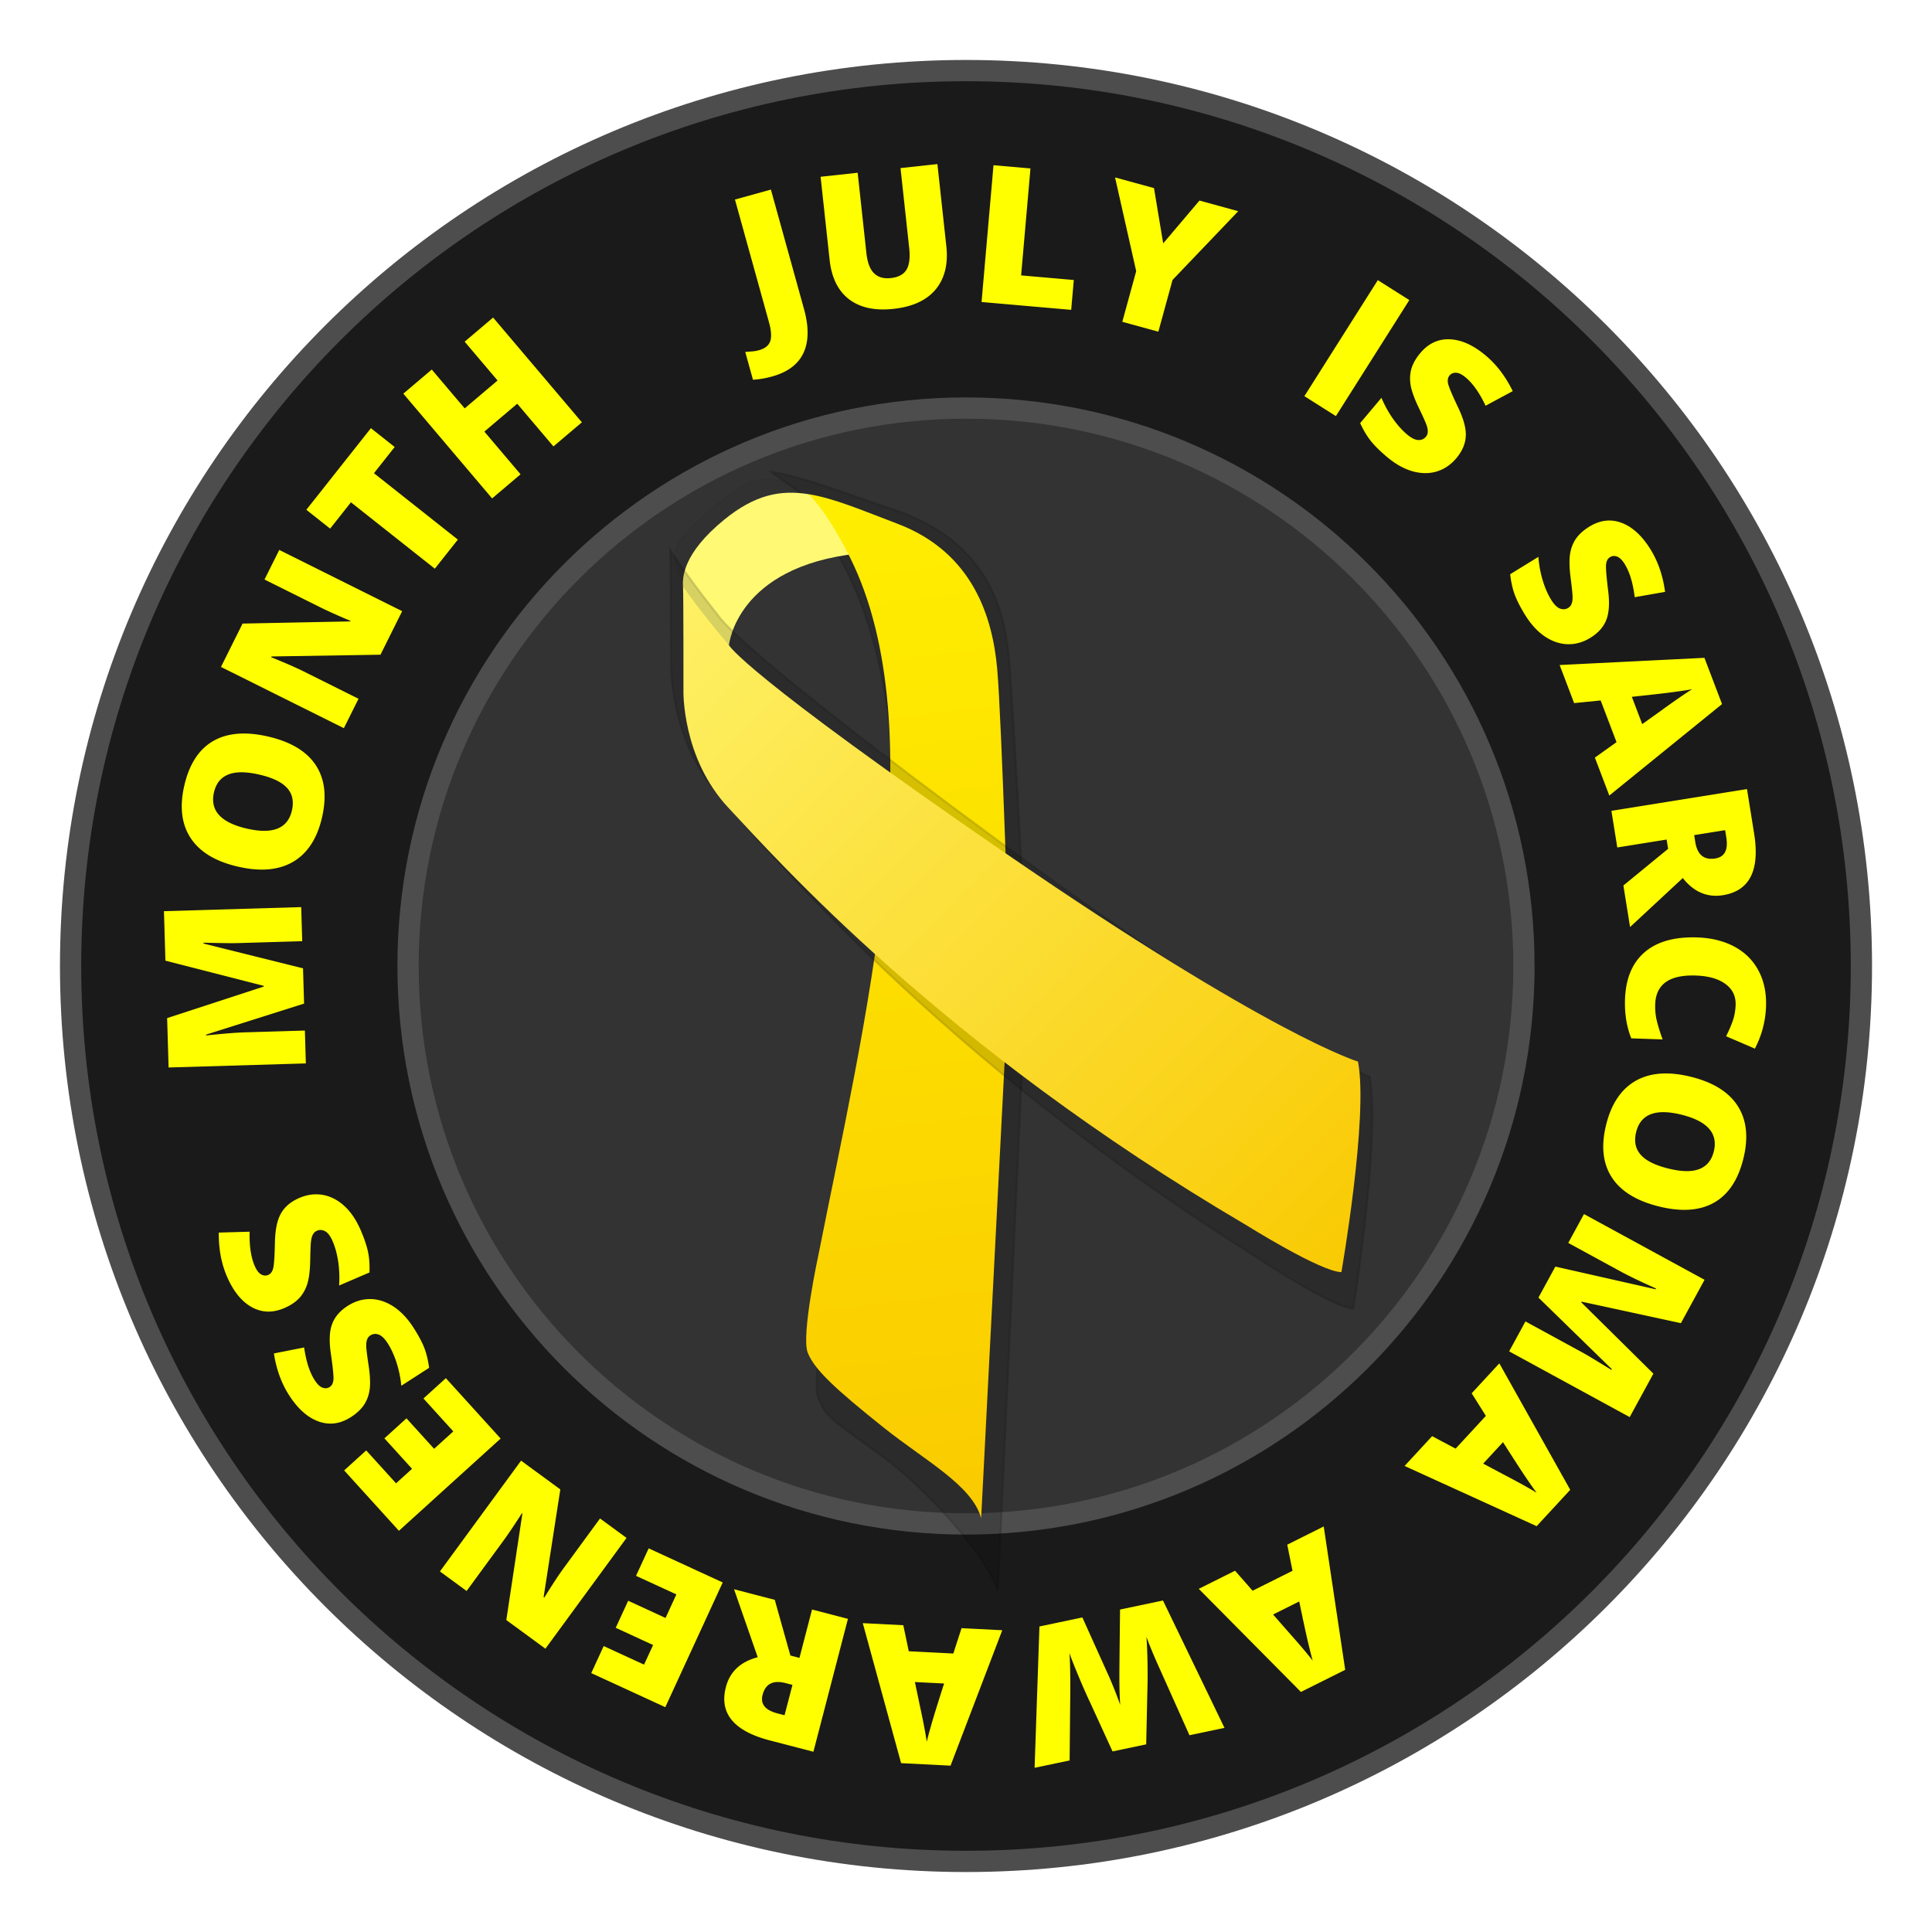 <?xml version="1.0"?>
<svg xmlns="http://www.w3.org/2000/svg" xmlns:xlink="http://www.w3.org/1999/xlink" width="1000" height="1000" viewBox="0 0 1000 1000">
  <defs>
    <linearGradient id="a">
      <stop offset="0" stop-color="#facc00"/>
      <stop offset="1" stop-color="#fe0"/>
    </linearGradient>
    <linearGradient id="b">
      <stop offset="0" stop-color="#f9c900"/>
      <stop offset="1" stop-color="#fef167"/>
    </linearGradient>
    <linearGradient id="c">
      <stop offset="0" stop-color="#facc00"/>
      <stop offset="1" stop-color="#fe0"/>
    </linearGradient>
    <linearGradient id="d">
      <stop offset="0" stop-color="#f9c900"/>
      <stop offset="1" stop-color="#fef167"/>
    </linearGradient>
    <linearGradient xlink:href="#c" id="g" gradientUnits="userSpaceOnUse" gradientTransform="translate(-72.865 .376)" x1="344.601" y1="1010.789" x2="287.027" y2="50.094"/>
    <linearGradient xlink:href="#d" id="i" gradientUnits="userSpaceOnUse" gradientTransform="translate(-72.865 .376)" x1="752.501" y1="828.076" x2="104.032" y2="105.238"/>
    <filter color-interpolation-filters="sRGB" x="-.09" width="1.18" y="-.103" height="1.205" id="e">
      <feGaussianBlur stdDeviation="8.025"/>
    </filter>
    <filter color-interpolation-filters="sRGB" x="-.122" width="1.244" y="-.031" height="1.061" id="f">
      <feGaussianBlur stdDeviation="16.067"/>
    </filter>
    <filter color-interpolation-filters="sRGB" id="h">
      <feGaussianBlur stdDeviation="17.989"/>
    </filter>
  </defs>
  <path d="M963.461 500c0 255.963-207.498 463.461-463.461 463.461-255.963 0-463.461-207.498-463.461-463.46C36.539 244.037 244.037 36.538 500 36.538c255.963 0 463.461 207.499 463.461 463.461z" fill="#1a1a1a"/>
  <g style="line-height:125%" font-size="70.85" font-weight="800" letter-spacing="0" word-spacing="0" fill="#ff0" font-family="Open Sans" text-anchor="middle">
    <path style="text-align:center;line-height:125%;-inkscape-font-specification:Open Sans Ultra-Bold" d="M399.607 194.874c-3.373.936-6.665 1.496-9.876 1.68l-3.989-14.382c1.052-.09 2.17-.181 3.355-.274 1.193-.062 2.446-.275 3.758-.639 3.06-.849 4.991-2.376 5.792-4.582.8-2.207.581-5.543-.657-10.009l-17.577-63.383 18.598-5.157 17.135 61.79c2.572 9.275 2.487 16.85-.257 22.723-2.735 5.904-8.162 9.982-16.282 12.233M485.198 84.926l4.622 42.53c1.006 9.247-.841 16.7-5.54 22.362-4.67 5.626-11.934 8.975-21.793 10.047-9.633 1.047-17.312-.613-23.035-4.978-5.691-4.37-9.04-11.178-10.045-20.425l-4.67-42.964 19.187-2.086 4.507 41.467c.543 4.994 1.871 8.517 3.985 10.57 2.114 2.051 4.992 2.88 8.632 2.484 3.899-.424 6.597-1.842 8.096-4.254 1.526-2.448 2.013-6.218 1.46-11.308L466.107 87l19.09-2.075M508.049 156.321l6.188-70.803 19.13 1.672-4.838 55.354 27.265 2.383-1.35 15.45-46.395-4.056M602.062 125.983l18.782-22.172 20.066 5.503-34.005 35.59-7.34 26.77-18.66-5.117 7.186-26.208-10.942-48.52 20.16 5.529 4.753 28.625M675.15 205.052l38.009-60.057 16.308 10.321-38.009 60.057-16.308-10.321M753.765 237.2c-2.836 3.373-6.216 5.655-10.138 6.846-3.902 1.165-8.08 1.124-12.536-.124-4.434-1.273-8.822-3.734-13.163-7.384-3.622-3.045-6.452-5.848-8.49-8.41-2.019-2.585-3.823-5.626-5.413-9.123l11.012-13.098a58.286 58.286 0 005.898 10.739c2.358 3.338 4.803 6.07 7.333 8.198 2.183 1.836 4.096 2.809 5.739 2.92 1.663.086 2.996-.466 3.997-1.657.626-.744.957-1.566.994-2.467.083-.904-.095-2.027-.533-3.37-.413-1.32-1.839-4.51-4.278-9.567-2.19-4.595-3.544-8.4-4.057-11.414-.49-2.994-.344-5.836.435-8.526.805-2.669 2.333-5.343 4.586-8.022 4.213-5.01 9.321-7.384 15.325-7.122 6.003.263 12.192 3.075 18.567 8.435 5.631 4.735 10.279 10.866 13.943 18.392l-14.044 7.564c-3.125-6.608-6.535-11.465-10.232-14.573-1.91-1.606-3.58-2.44-5.012-2.5-1.431-.06-2.564.406-3.398 1.399-.897 1.066-1.154 2.48-.772 4.241.407 1.782 2.115 5.844 5.125 12.185 2.915 6.05 4.257 11.053 4.024 15.006-.188 3.95-1.825 7.76-4.912 11.432M823.158 330.138c-3.754 2.308-7.68 3.41-11.778 3.305-4.07-.123-8.023-1.478-11.86-4.065-3.807-2.604-7.197-6.322-10.168-11.154-2.478-4.03-4.282-7.582-5.41-10.655-1.101-3.09-1.856-6.544-2.264-10.364l14.576-8.963a58.264 58.264 0 002.216 12.049c1.188 3.911 2.647 7.275 4.379 10.09 1.494 2.43 3.003 3.956 4.527 4.579 1.552.605 2.99.5 4.316-.314.828-.509 1.401-1.185 1.72-2.028.364-.832.549-1.954.556-3.366.023-1.385-.326-4.86-1.048-10.428-.633-5.051-.719-9.088-.257-12.112.479-2.995 1.511-5.647 3.098-7.954 1.604-2.28 3.897-4.337 6.878-6.17 5.577-3.43 11.173-4.074 16.788-1.934 5.615 2.14 10.604 6.758 14.967 13.853 3.854 6.267 6.334 13.549 7.442 21.847l-15.711 2.756c-.886-7.256-2.593-12.94-5.122-17.053-1.307-2.126-2.63-3.443-3.97-3.95-1.34-.509-2.562-.423-3.666.256-1.187.73-1.877 1.99-2.068 3.783-.175 1.82.167 6.212 1.027 13.179.862 6.66.56 11.83-.906 15.51-1.422 3.689-4.176 6.79-8.262 9.303M825.508 392.14l11.204-8.01-8.215-21.58-13.73 1.376-7.505-19.718 74.946-3.718 9.114 23.944-58.342 47.333-7.472-19.627m24.506-17.34l9.814-7.012c2.17-1.59 4.993-3.6 8.471-6.034 3.49-2.403 6.01-4.073 7.56-5.01-1.649.315-4.4.738-8.255 1.27-3.844.561-11.5 1.447-22.969 2.657l5.379 14.13M862.64 434.549l-25.535 4.1-3.044-18.96 70.175-11.267 3.691 22.992c3.062 19.072-2.319 29.717-16.142 31.937-8.128 1.305-15.053-1.654-20.775-8.876l-27.293 25.357-3.452-21.503 23.146-18.98-.77-4.8m14.255-2.289l.57 3.552c1.064 6.624 4.524 9.466 10.38 8.526 4.832-.776 6.726-4.412 5.683-10.908l-.6-3.744-16.033 2.574M898.356 520.194c.157-4.567-1.598-8.195-5.267-10.883-3.636-2.688-8.742-4.145-15.317-4.372-13.669-.473-20.683 4.49-21.042 14.887a31.951 31.951 0 00.996 9.18 91.406 91.406 0 002.85 9l-16.227-.561c-2.418-6.018-3.498-12.768-3.24-20.25.37-10.721 3.764-18.841 10.181-24.36 6.416-5.485 15.503-8.025 27.26-7.618 7.353.254 13.767 1.854 19.243 4.8 5.475 2.977 9.613 7.109 12.414 12.394 2.832 5.32 4.126 11.493 3.883 18.522-.265 7.676-2.187 14.955-5.764 21.836l-14.907-6.401a66.149 66.149 0 003.381-7.764c.933-2.594 1.451-5.397 1.556-8.41M858.535 624.429c-11.604-2.891-19.716-7.935-24.336-15.13-4.62-7.197-5.564-16.283-2.83-27.258 2.695-10.818 7.798-18.365 15.309-22.64 7.503-4.243 17.057-4.919 28.661-2.028 11.479 2.859 19.524 7.902 24.136 15.13 4.636 7.267 5.591 16.372 2.865 27.317-2.734 10.975-7.81 18.545-15.226 22.71-7.416 4.164-16.943 4.797-28.579 1.899m11.821-47.456c-13.334-3.322-21.156-.344-23.467 8.934-1.175 4.717-.425 8.611 2.25 11.682 2.667 3.103 7.429 5.508 14.285 7.216 6.887 1.715 12.256 1.817 16.106.304 3.874-1.473 6.383-4.505 7.526-9.097 2.327-9.34-3.24-15.686-16.7-19.04M805.05 655.585l51.903 11.74.21-.384c-7.98-3.575-14.09-6.518-18.33-8.83l-27.104-14.776 8.144-14.939 62.403 34.02-12.24 22.451-51.402-11.135-.186.341 37.348 36.916-12.263 22.494-62.403-34.02 8.447-15.493 27.36 14.915c1.422.776 2.994 1.651 4.714 2.626 1.705 1.003 5.85 3.521 12.437 7.555l.209-.384-37.996-37.048 8.75-16.049M741.259 743.348l12.16 6.465 15.666-16.964-7.345-11.68 14.314-15.5 36.698 65.452-17.381 18.822-68.36-31.166 14.248-15.43m26.436 14.223l10.65 5.666a501.484 501.484 0 019.174 4.898c3.705 2.054 6.323 3.567 7.852 4.538-1.016-1.335-2.62-3.61-4.813-6.826-2.214-3.192-6.416-9.653-12.605-19.383l-10.258 11.107M639.265 813l9.08 10.356 20.661-10.313-2.73-13.525 18.878-9.422 11.123 74.209-22.922 11.442-52.88-53.367 18.79-9.379m19.682 22.668l7.95 9.071a501.41 501.41 0 016.843 7.831c2.738 3.234 4.65 5.577 5.735 7.027-.477-1.61-1.17-4.306-2.081-8.09-.94-3.768-2.58-11.3-4.92-22.591l-13.528 6.751M538.014 841.858l22.217-4.67 13.03 28.904c.585 1.202 1.622 3.617 3.113 7.245 1.46 3.634 2.615 6.686 3.465 9.157-.18-2.115-.307-4.77-.383-7.967-.069-3.165-.088-6.092-.057-8.78-.001-2.683.111-13.57.338-32.66l22.217-4.67 31.842 65.934-18.126 3.81-14.894-33.282c-3.333-7.347-5.796-13.237-7.39-17.671.267 3.321.46 7.867.58 13.638.09 5.777.057 10.586-.096 14.426l-.607 27.6-17.412 3.66-11.477-25.06c-1.902-4.004-3.956-8.656-6.163-13.955-2.206-5.298-3.77-9.275-4.693-11.929.328 3.607.485 9.95.472 19.026l-.356 36.587-18.126 3.81 2.506-73.153M467.55 841.204l2.82 13.48 23.062 1.17 4.268-13.121 21.071 1.068-26.773 70.1-25.587-1.298-19.836-72.463 20.974 1.064m6.005 29.413l2.468 11.807c.58 2.626 1.284 6.02 2.112 10.184.795 4.161 1.309 7.14 1.542 8.937.375-1.636 1.096-4.326 2.162-8.068 1.033-3.745 3.305-11.11 6.815-22.094l-15.1-.766M413.803 858.114l6.505-25.031 18.585 4.83-17.875 68.789-22.538-5.857c-18.695-4.858-26.282-14.063-22.76-27.614 2.07-7.967 7.561-13.12 16.473-15.459l-12.255-35.18 21.08 5.478 8.08 28.821 4.705 1.223m-3.631 13.974l-3.482-.904c-6.493-1.688-10.485.339-11.977 6.08-1.23 4.735 1.338 7.931 7.705 9.586l3.67.954 4.084-15.716M335.753 801.428l38.33 17.646-29.72 64.56-38.33-17.644 6.444-13.999 20.887 9.615 4.676-10.156-19.342-8.904 6.444-13.999 19.342 8.904 5.61-12.188-20.887-9.615 6.546-14.22M269.706 756.035l20.316 14.88-8.64 55.735.352.259c4.156-6.718 7.46-11.75 9.911-15.097l18.929-25.847 13.727 10.053-41.993 57.341-20.238-14.82 8.317-55.13-.235-.172c-3.866 6.046-7.082 10.821-9.648 14.325l-18.986 25.925-13.806-10.11 41.994-57.341M230.778 713.338l28.349 31.256-52.646 47.749-28.348-31.256 11.414-10.353 15.449 17.032 8.282-7.511-14.305-15.773 11.415-10.353 14.305 15.772 9.938-9.014-15.448-17.032 11.595-10.517M179.939 675.94c3.705-2.386 7.607-3.57 11.706-3.551 4.072.037 8.053 1.308 11.942 3.814 3.862 2.524 7.329 6.17 10.4 10.937 2.563 3.978 4.441 7.49 5.634 10.54 1.166 3.065 1.993 6.503 2.482 10.313l-14.385 9.268a58.27 58.27 0 00-2.469-12c-1.27-3.885-2.8-7.217-4.59-9.996-1.545-2.397-3.086-3.891-4.623-4.482-1.564-.573-3-.438-4.308.405-.817.526-1.376 1.214-1.677 2.064-.346.84-.507 1.965-.484 3.377.005 1.384.427 4.852 1.266 10.403.74 5.037.91 9.071.512 12.104-.416 3.005-1.392 5.677-2.93 8.018-1.556 2.313-3.805 4.417-6.747 6.313-5.504 3.545-11.085 4.308-16.744 2.286-5.658-2.021-10.744-6.533-15.255-13.535-3.984-6.184-6.617-13.413-7.9-21.685l15.65-3.086c1.038 7.235 2.865 12.882 5.48 16.942 1.352 2.097 2.702 3.386 4.052 3.866 1.35.48 2.57.368 3.66-.334 1.172-.755 1.834-2.03 1.988-3.826.137-1.822-.298-6.207-1.304-13.154-1.002-6.641-.809-11.816.58-15.525 1.344-3.72 4.032-6.877 8.064-9.475M154.964 620.043c4.049-1.74 8.093-2.263 12.133-1.566 4.01.71 7.724 2.623 11.146 5.738 3.39 3.127 6.207 7.297 8.448 12.507 1.869 4.347 3.14 8.122 3.812 11.325.642 3.217.89 6.744.74 10.583l-15.72 6.76c.28-4.106.13-8.187-.449-12.242-.61-4.042-1.567-7.582-2.873-10.619-1.126-2.62-2.399-4.348-3.817-5.184-1.448-.824-2.886-.929-4.316-.314-.893.384-1.558.97-1.995 1.758-.48.77-.826 1.854-1.037 3.25-.224 1.367-.381 4.856-.472 10.47-.104 5.09-.603 9.096-1.498 12.021-.907 2.895-2.312 5.37-4.216 7.423-1.917 2.024-4.483 3.727-7.699 5.11-6.014 2.586-11.644 2.414-16.89-.516-5.247-2.93-9.515-8.22-12.806-15.872-2.906-6.758-4.307-14.323-4.203-22.694l15.945-.453c-.174 7.307.693 13.178 2.6 17.614.987 2.293 2.106 3.787 3.358 4.484 1.252.696 2.473.788 3.664.276 1.28-.55 2.145-1.699 2.594-3.444.436-1.775.733-6.171.89-13.189.11-6.715 1.157-11.787 3.14-15.215 1.941-3.445 5.114-6.116 9.52-8.01M157.39 519.471l-50.736 16.05.013.438c8.694-.94 15.454-1.48 20.28-1.624l30.857-.918.506 17.007-71.042 2.113-.76-25.56 49.998-16.32-.012-.39-50.87-13.028-.762-25.609 71.042-2.112.525 17.64-31.148.925c-1.62.048-3.418.086-5.395.112-1.978-.006-6.828-.089-14.55-.248l.013.437 51.497 12.816.543 18.271M138.763 381.228c11.653 2.686 19.853 7.586 24.6 14.7 4.746 7.113 5.849 16.18 3.309 27.202-2.504 10.865-7.473 18.5-14.907 22.906-7.427 4.375-16.967 5.22-28.621 2.534-11.527-2.656-19.66-7.557-24.4-14.703-4.763-7.184-5.878-16.27-3.346-27.261 2.54-11.022 7.482-18.68 14.824-22.975 7.342-4.295 16.855-5.095 28.54-2.403m-10.982 47.657c13.39 3.086 21.16-.03 23.306-9.346 1.092-4.737.274-8.618-2.455-11.641-2.722-3.055-7.525-5.376-14.41-6.963-6.916-1.594-12.286-1.6-16.109-.02-3.847 1.54-6.302 4.617-7.365 9.228-2.161 9.38 3.516 15.627 17.033 18.742M208.164 316.336l-11.229 22.54-56.394.908-.195.391c7.323 2.96 12.842 5.366 16.555 7.216l28.675 14.285-7.587 15.23-63.616-31.693 11.185-22.452 55.742-1.125.13-.261c-6.613-2.788-11.863-5.15-15.75-7.086l-28.763-14.33 7.63-15.316 63.617 31.693M236.984 279.291l-11.914 15.06-43.425-34.354-10.768 13.61-12.315-9.741 33.42-42.244 12.314 9.742-10.737 13.573 43.425 34.354M301.185 218.592L286.46 231.07l-18.732-22.104-17.023 14.427 18.733 22.103-14.724 12.479-45.951-54.221 14.723-12.478 17.035 20.1 17.023-14.426-17.035-20.101 14.723-12.478 45.952 54.22"/>
  </g>
  <path d="M788.79 500c0 159.495-129.296 288.791-288.79 288.791-159.495 0-288.791-129.296-288.791-288.791s129.296-288.791 288.79-288.791c159.495 0 288.792 129.296 288.792 288.791z" fill="#333"/>
  <path d="M963.461 500c0 255.963-207.498 463.461-463.461 463.461-255.963 0-463.461-207.498-463.461-463.46C36.539 244.037 244.037 36.538 500 36.538c255.963 0 463.461 207.499 463.461 463.461z" fill="none" stroke="#4d4d4d" stroke-width="11"/>
  <path d="M788.79 500c0 159.495-129.296 288.791-288.79 288.791-159.495 0-288.791-129.296-288.791-288.791s129.296-288.791 288.79-288.791c159.495 0 288.792 129.296 288.792 288.791z" fill="none" stroke="#4d4d4d" stroke-width="11"/>
  <g color="#000">
    <path d="M209.845 99.422s-29.598-46.161-68.905-75.23c-27.674-6.178-36.188-2.321-67.005 19.824-42.666 30.66-43.216 42.523-43.216 51.095 16.355 63.35 35.2 77.02 48.776 86.622l-.932-.424s11.282-76.173 131.282-81.887z" style="marker:none" opacity=".2" stroke="#000" stroke-width="1.888" overflow="visible" filter="url(#e)" transform="matrix(.529 -.032 .032 .529 330.003 240.631)"/>
    <path d="M129.84 14.659c13.02 12.658 55.105 35.036 51.115 67.703 104.3 178.047 25.573 502.177-40.65 729.187 0 0-25.66 90.611-19.038 108.416 6.622 17.805 3.454 16.06 54.776 57.605 45.474 36.81 100.525 107.331 108.803 141.457l65.03-607.45s2.273-253.718.617-304.164c-1.655-50.447-18.21-114.195-102.644-148.32-39.575-15.996-89.716-38.774-118.01-44.434z" style="marker:none" opacity=".396" stroke="#000" stroke-width="2.071" overflow="visible" filter="url(#f)" transform="matrix(.529 -.032 .032 .529 330.003 240.631)"/>
    <path d="M444.118 286.495s-3.94-16.596-25.65-30.71c-14.827-2.382-27.968.458-43.554 13.15-21.577 17.571-21.68 30.113-21.406 34.645 10.669 32.97 16.84 25.95 24.324 30.593l-.506-.195s3.533-40.631 66.792-47.483z" style="marker:none" fill="#fff974" overflow="visible"/>
    <path d="M165 38.628c11.236 12.188 24.37 35.321 36.528 63.818 74.399 174.384-14.393 458.863-71.536 677.435 0 0-22.143 78.571-16.429 95.714 5.714 17.143 25 37.143 69.286 77.143 39.24 35.442 82.857 61.428 90 94.286l60-534.286s7.143-244.286 5.714-292.857c-1.428-48.572-15.714-114.286-88.571-147.143-34.15-15.4-60.577-28.66-84.992-34.11z" style="marker:none" fill="url(#g)" overflow="visible" transform="matrix(.529 -.032 .032 .529 330.003 240.631)"/>
    <path d="M69.648 151.424s-23.425-32.66-42.791-66.107c0 9.444-5.903 111.753-5.903 111.753s-5.902 72.404 38.365 129.068c44.267 56.664 199.2 269.153 495.787 481.643 0 0 72.303 55.09 92.96 56.664 0 0 36.89-165.27 29.512-225.082 0 0-85.583-33.054-340.854-245.543C81.452 181.33 69.648 151.425 69.648 151.425z" style="marker:none" opacity=".4" stroke="#000" stroke-width="2.014" overflow="visible" filter="url(#h)" transform="matrix(.529 -.032 .032 .529 330.003 240.631)"/>
    <path d="M78.563 181.31s-22.678-29.644-41.428-60c0 8.57-5.715 101.428-5.715 101.428s-5.714 65.714 37.143 117.143c42.857 51.428 192.857 244.285 480 437.143 0 0 70 50 90 51.428 0 0 35.714-150 28.572-204.286 0 0-82.858-30-330-222.857-247.143-192.857-258.572-220-258.572-220z" style="marker:none" fill="url(#i)" overflow="visible" transform="matrix(.529 -.032 .032 .529 330.003 240.631)"/>
  </g>
</svg>
